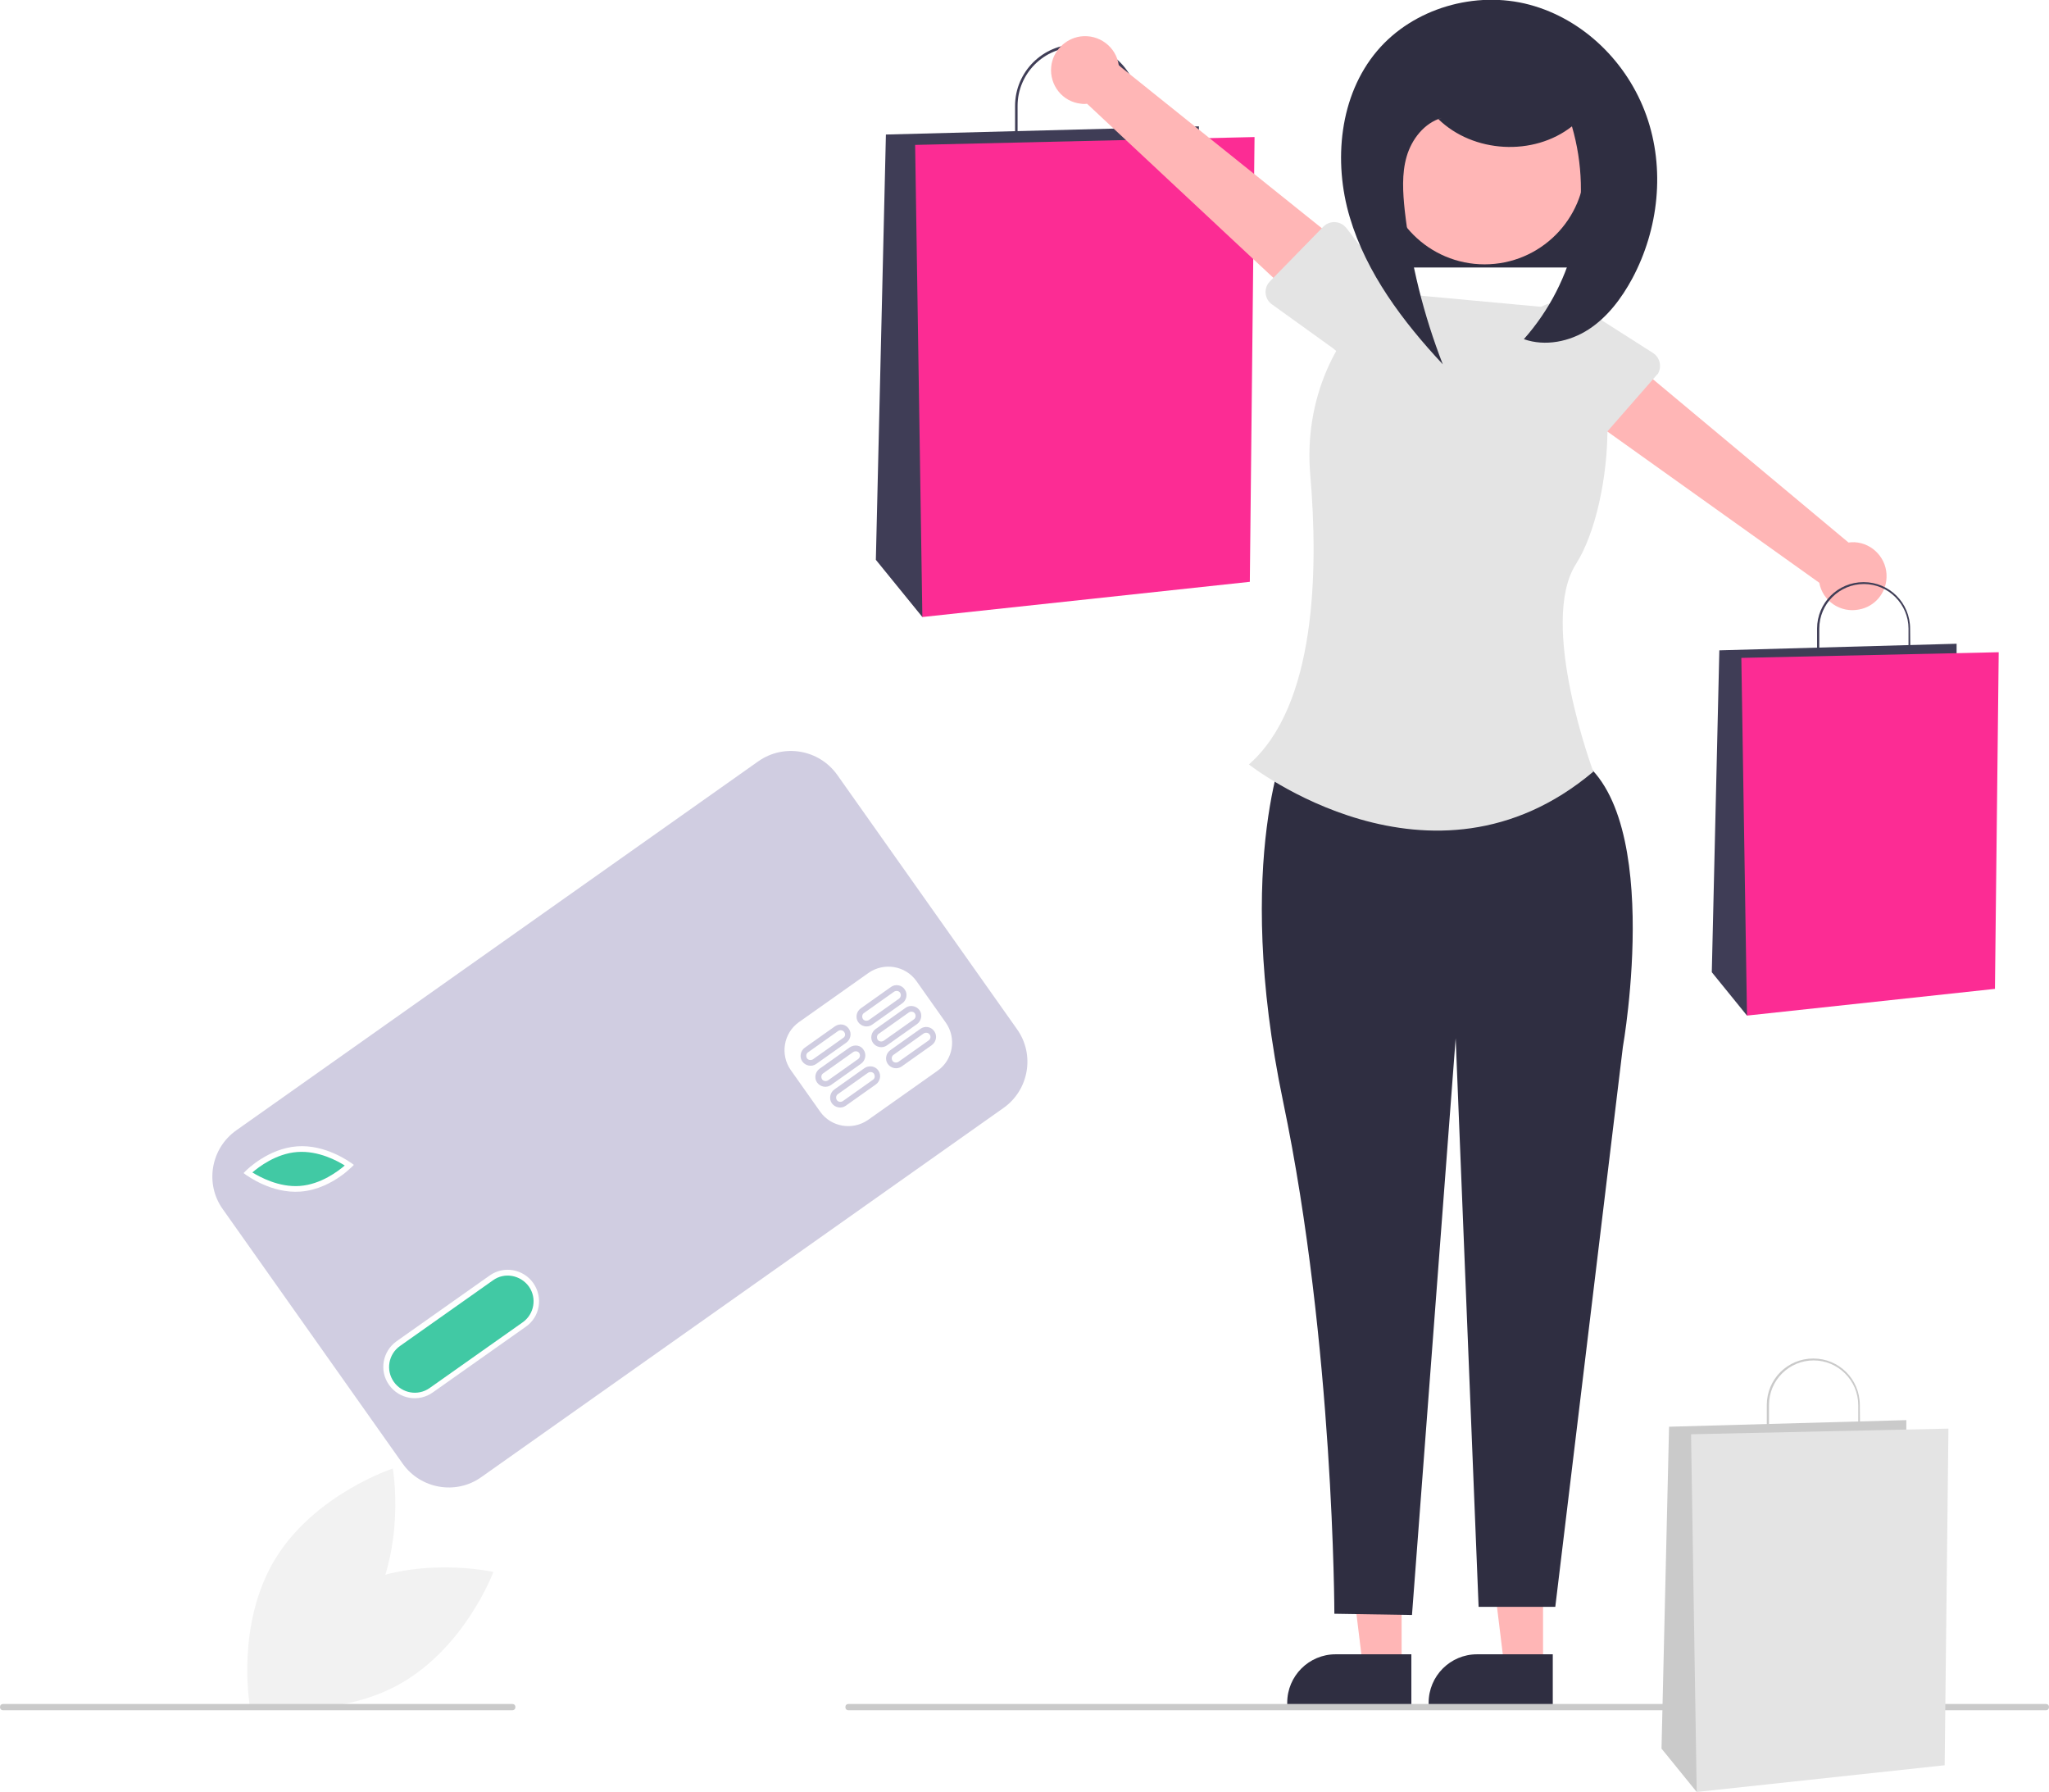 <?xml version="1.0" encoding="utf-8"?>
<!-- Generator: Adobe Illustrator 25.4.1, SVG Export Plug-In . SVG Version: 6.00 Build 0)  -->
<svg version="1.1" id="efb3668a-ae8f-465f-bc1a-fafc243ec1a9"
	 xmlns="http://www.w3.org/2000/svg" xmlns:xlink="http://www.w3.org/1999/xlink" x="0px" y="0px" viewBox="0 0 652 570.1"
	 style="enable-background:new 0 0 652 570.1;" xml:space="preserve">
<style type="text/css">
	.st0{fill:#F2F2F2;}
	.st1{fill:#2F2E41;}
	.st2{fill:#3F3D56;}
	.st3{fill:#FC2C94;}
	.st4{fill:#FFB6B6;}
	.st5{fill:#E4E4E4;}
	.st6{fill:#CACACA;}
	.st7{fill:#41C9A4;}
	.st8{fill:#D0CDE1;}
</style>
<path class="st0" d="M110,505.9c-21.4,11.5-30.6,36.1-30.6,36.1s25.5,5.8,47-5.8s30.6-36.1,30.6-36.1S131.4,494.3,110,505.9z"/>
<path class="st0" d="M117,513.8c-12.5,20.9-37.5,28.9-37.5,28.9s-4.6-25.8,8-46.6s37.5-28.9,37.5-28.9S129.5,493,117,513.8z"/>
<rect x="437.4" y="40.1" class="st1" width="76" height="45"/>
<path class="st2" d="M362.2,47.4H323V33.7c0-10.8,8.8-19.6,19.6-19.6s19.6,8.8,19.6,19.6V47.4z M323.8,46.5h37.4V33.7
	c0-10.3-8.4-18.7-18.7-18.7c-10.3,0-18.7,8.4-18.7,18.7V46.5z"/>
<polygon class="st2" points="381.5,45.5 381.5,40.2 281.9,42.8 278.7,178.1 293.5,196.3 "/>
<polygon class="st3" points="399.2,43.6 291.2,46.1 293.5,196.3 397.7,185.1 "/>
<polygon class="st4" points="491,530.4 478.7,530.4 472.9,483.1 491,483.1 "/>
<path class="st1" d="M494.1,542.2l-39.5,0v-0.5c0-8.5,6.9-15.4,15.4-15.4h0l24.1,0L494.1,542.2z"/>
<polygon class="st4" points="446,530.4 433.7,530.4 427.9,483.1 446,483.1 "/>
<path class="st1" d="M449.1,542.2l-39.5,0v-0.5c0-8.5,6.9-15.4,15.4-15.4h0l24.1,0L449.1,542.2z"/>
<path class="st1" d="M410,234.3c0,0-17.9,38.6-1.7,116.2s16.3,162.9,16.3,162.9l24.7,0.4l13.9-183.5l7.3,180.9h24.4l21.5-178.1
	c0,0,14.1-79.5-17.4-93.7L410,234.3z"/>
<path class="st5" d="M495.7,98.1l-54.2-5l0,0c-17,12.4-26.5,34.6-24.6,57.6c2.7,31.1,1.8,73.9-19.5,92.5c0,0,58,45.8,109.6,2.3
	c0,0-17.6-47.2-5.5-66.1S518,107.6,495.7,98.1z"/>
<path class="st4" d="M334.5,21.2c-0.6,5.9,3.6,11.2,9.5,11.8c0.6,0.1,1.3,0.1,1.9,0l71.5,66.8l12.8-19.5L356,20.8
	c-0.8-5.9-6.3-10-12.2-9.2C338.9,12.3,335,16.3,334.5,21.2L334.5,21.2z"/>
<path class="st5" d="M404.1,89.5l17-17.4c1.9-1.9,4.9-1.9,6.8-0.1c0.2,0.2,0.3,0.3,0.5,0.5l14.7,19.3c5.3,5.2,5.3,13.7,0.1,18.9
	c-5.2,5.2-13.6,5.3-18.9,0.2l-19.6-14.1c-2.2-1.6-2.6-4.6-1.1-6.7C403.8,89.9,404,89.7,404.1,89.5L404.1,89.5z"/>
<path class="st4" d="M600.3,183.8c0.3-5.9-4.3-11-10.2-11.3c-0.6,0-1.3,0-1.9,0.1l-75.1-62.7l-11.7,20.2l77.5,55.3
	c1.1,5.9,6.8,9.7,12.7,8.5C596.5,193,600.1,188.8,600.3,183.8L600.3,183.8z"/>
<path class="st5" d="M527,119.5l-16,18.3c-1.7,2-4.8,2.2-6.8,0.5c-0.2-0.2-0.3-0.3-0.5-0.5L488,119.4c-5.5-4.9-6.1-13.3-1.2-18.9
	c4.9-5.5,13.3-6.1,18.8-1.2l20.4,13c2.2,1.4,2.9,4.4,1.5,6.7C527.3,119.1,527.1,119.3,527,119.5L527,119.5z"/>
<path class="st2" d="M607.9,210.3h-29.7V200c0-8.2,6.6-14.8,14.8-14.8c8.2,0,14.8,6.6,14.8,14.8L607.9,210.3z M578.9,209.7h28.4V200
	c0-7.8-6.4-14.2-14.2-14.2c-7.8,0-14.2,6.3-14.2,14.2V209.7z"/>
<polygon class="st2" points="622.6,208.9 622.6,204.8 547.1,206.9 544.7,309.3 555.9,323.1 "/>
<polygon class="st3" points="636,207.5 554.1,209.3 555.9,323.1 634.8,314.6 "/>
<circle class="st4" cx="472.4" cy="52.1" r="32"/>
<path class="st1" d="M457.7,37.9c11.1,10.8,30.3,11.9,42.5,2.3c6.9,23.7,1.1,49.2-15.3,67.7c6.8,2.4,14.6,0.8,20.6-3.1
	s10.5-9.9,13.9-16.2c8.4-15.7,10.5-34.9,4.5-51.8S503.9,6.1,486.7,1.5s-37,1.1-48.5,14.7c-12,14.2-14,35.1-8.7,52.9
	s16.9,33.2,29.6,46.8c-6.1-15.7-10.2-32.1-12.1-48.9c-0.6-5.7-1-11.7,0.6-17.2s5.6-10.7,11.2-12.3"/>
<path class="st6" d="M651,544.1H270c-0.6,0-1-0.4-1-1s0.4-1,1-1h381c0.6,0,1,0.4,1,1S651.6,544.1,651,544.1z"/>
<path class="st6" d="M163,544.1H1c-0.6,0-1-0.4-1-1s0.4-1,1-1h162c0.6,0,1,0.4,1,1S163.6,544.1,163,544.1z"/>
<path class="st6" d="M591.9,457.3h-29.7V447c0-8.2,6.6-14.8,14.8-14.8c8.2,0,14.8,6.6,14.8,14.8L591.9,457.3z M562.9,456.7h28.4V447
	c0-7.8-6.4-14.2-14.2-14.2c-7.8,0-14.2,6.3-14.2,14.2V456.7z"/>
<polygon class="st6" points="606.6,455.9 606.6,451.8 531.1,453.9 528.7,556.3 539.9,570.1 "/>
<polygon class="st5" points="620,454.5 538.1,456.3 539.9,570.1 618.8,561.6 "/>
<path class="st7" d="M94.6,366.5c-6.8,0.5-12.3,4.8-14.3,6.5c2.3,1.4,8.4,4.8,15.1,4.3c6.8-0.5,12.3-4.8,14.3-6.5
	C107.5,369.4,101.4,366,94.6,366.5z"/>
<path class="st7" d="M156.9,407.3l-29.6,20.9c-3.7,2.6-4.6,7.7-2,11.4c2.6,3.7,7.7,4.6,11.4,2l29.6-20.9c3.7-2.6,4.6-7.7,2-11.4
	C165.6,405.6,160.5,404.7,156.9,407.3z"/>
<path class="st8" d="M241.3,242.2L75.2,359.6c-8.1,5.7-10.1,17-4.3,25.1c0,0,0,0,0,0l57.2,80.9c5.7,8.1,17,10.1,25.1,4.3
	c0,0,0,0,0,0l166.1-117.4c8.1-5.7,10.1-17,4.3-25.1l0,0l-57.2-80.9C260.6,238.4,249.4,236.5,241.3,242.2
	C241.3,242.2,241.3,242.2,241.3,242.2z M78.2,372.5c0.3-0.3,7.1-7.1,16.3-7.8c9.2-0.7,16.9,5.1,17.3,5.3l0.8,0.6l-0.7,0.7
	c-1.1,1-2.2,2-3.4,2.8c-2.9,2.1-7.5,4.6-12.9,5c-9.2,0.7-16.9-5.1-17.3-5.3l-0.8-0.6L78.2,372.5z M167.3,422.1l-29.6,20.9
	c-4.5,3.2-10.7,2.1-13.9-2.4c-3.2-4.5-2.1-10.7,2.4-13.9l29.6-20.9c4.5-3.2,10.7-2.1,13.9,2.4C172.9,412.8,171.8,419,167.3,422.1z
	 M301,325.4c3.4,4.9,2.3,11.7-2.6,15.2l-22.2,15.7c-4.9,3.4-11.7,2.3-15.2-2.6l-9.4-13.3c-3.4-4.9-2.3-11.7,2.6-15.2l22.2-15.7
	c4.9-3.4,11.7-2.3,15.2,2.6L301,325.4z"/>
<path class="st8" d="M275.1,339.8l-9.6,6.8c-1.4,1-1.8,3-0.8,4.4c1,1.4,3,1.8,4.4,0.8l9.6-6.8c1.4-1,1.8-3,0.8-4.4
	C278.6,339.2,276.6,338.8,275.1,339.8z M277.8,343.5l-9.6,6.8c-0.6,0.4-1.5,0.3-1.9-0.3c-0.4-0.6-0.3-1.5,0.3-1.9c0,0,0,0,0,0
	l9.6-6.8c0.6-0.4,1.5-0.3,1.9,0.3C278.5,342.3,278.4,343.1,277.8,343.5C277.8,343.5,277.8,343.5,277.8,343.5z"/>
<path class="st8" d="M292.9,327.3l-9.6,6.8c-1.4,1-1.8,3-0.8,4.4c1,1.4,3,1.8,4.4,0.8c0,0,0,0,0,0l9.6-6.8c1.4-1,1.8-3,0.8-4.4
	C296.3,326.6,294.3,326.3,292.9,327.3z M295.5,331l-9.6,6.8c-0.6,0.4-1.5,0.3-1.9-0.3c-0.4-0.6-0.3-1.5,0.3-1.9c0,0,0,0,0,0l9.6-6.8
	c0.6-0.4,1.5-0.3,1.9,0.3C296.3,329.7,296.1,330.6,295.5,331z"/>
<path class="st8" d="M270.4,333.2l-9.6,6.8c-1.4,1-1.8,3-0.8,4.4c1,1.4,3,1.8,4.4,0.8l9.6-6.8c1.4-1,1.8-3,0.8-4.4
	C273.9,332.5,271.9,332.2,270.4,333.2C270.4,333.2,270.4,333.2,270.4,333.2z M273.1,336.9l-9.6,6.8c-0.6,0.4-1.5,0.3-1.9-0.3
	s-0.3-1.5,0.3-1.9l9.6-6.8c0.6-0.4,1.5-0.3,1.9,0.3C273.8,335.6,273.7,336.4,273.1,336.9z"/>
<path class="st8" d="M288.2,320.6l-9.6,6.8c-1.4,1-1.8,3-0.8,4.4c1,1.4,3,1.8,4.4,0.8c0,0,0,0,0,0l9.6-6.8c1.4-1,1.8-3,0.8-4.4
	C291.6,320,289.6,319.6,288.2,320.6z M290.8,324.3l-9.6,6.8c-0.6,0.4-1.5,0.3-1.9-0.3s-0.3-1.5,0.3-1.9l9.6-6.8
	c0.6-0.4,1.5-0.3,1.9,0.3S291.4,323.9,290.8,324.3L290.8,324.3z"/>
<path class="st8" d="M265.7,326.5l-9.6,6.8c-1.4,1-1.8,3-0.8,4.4s3,1.8,4.4,0.8l9.6-6.8c1.4-1,1.8-3,0.8-4.4
	C269.1,325.8,267.2,325.5,265.7,326.5z M268.3,330.2l-9.6,6.8c-0.6,0.4-1.5,0.3-1.9-0.3s-0.3-1.5,0.3-1.9l9.6-6.8
	c0.6-0.4,1.5-0.3,1.9,0.3C269.1,328.9,269,329.8,268.3,330.2z"/>
<path class="st8" d="M283.5,314l-9.6,6.8c-1.4,1-1.8,3-0.8,4.4c1,1.4,3,1.8,4.4,0.8c0,0,0,0,0,0l9.6-6.8c1.4-1,1.8-3,0.8-4.4
	C286.9,313.3,284.9,313,283.5,314z M286.1,317.7l-9.6,6.8c-0.6,0.4-1.5,0.3-1.9-0.3s-0.3-1.5,0.3-1.9l9.6-6.8
	c0.6-0.4,1.5-0.3,1.9,0.3S286.7,317.2,286.1,317.7L286.1,317.7z"/>
</svg>
